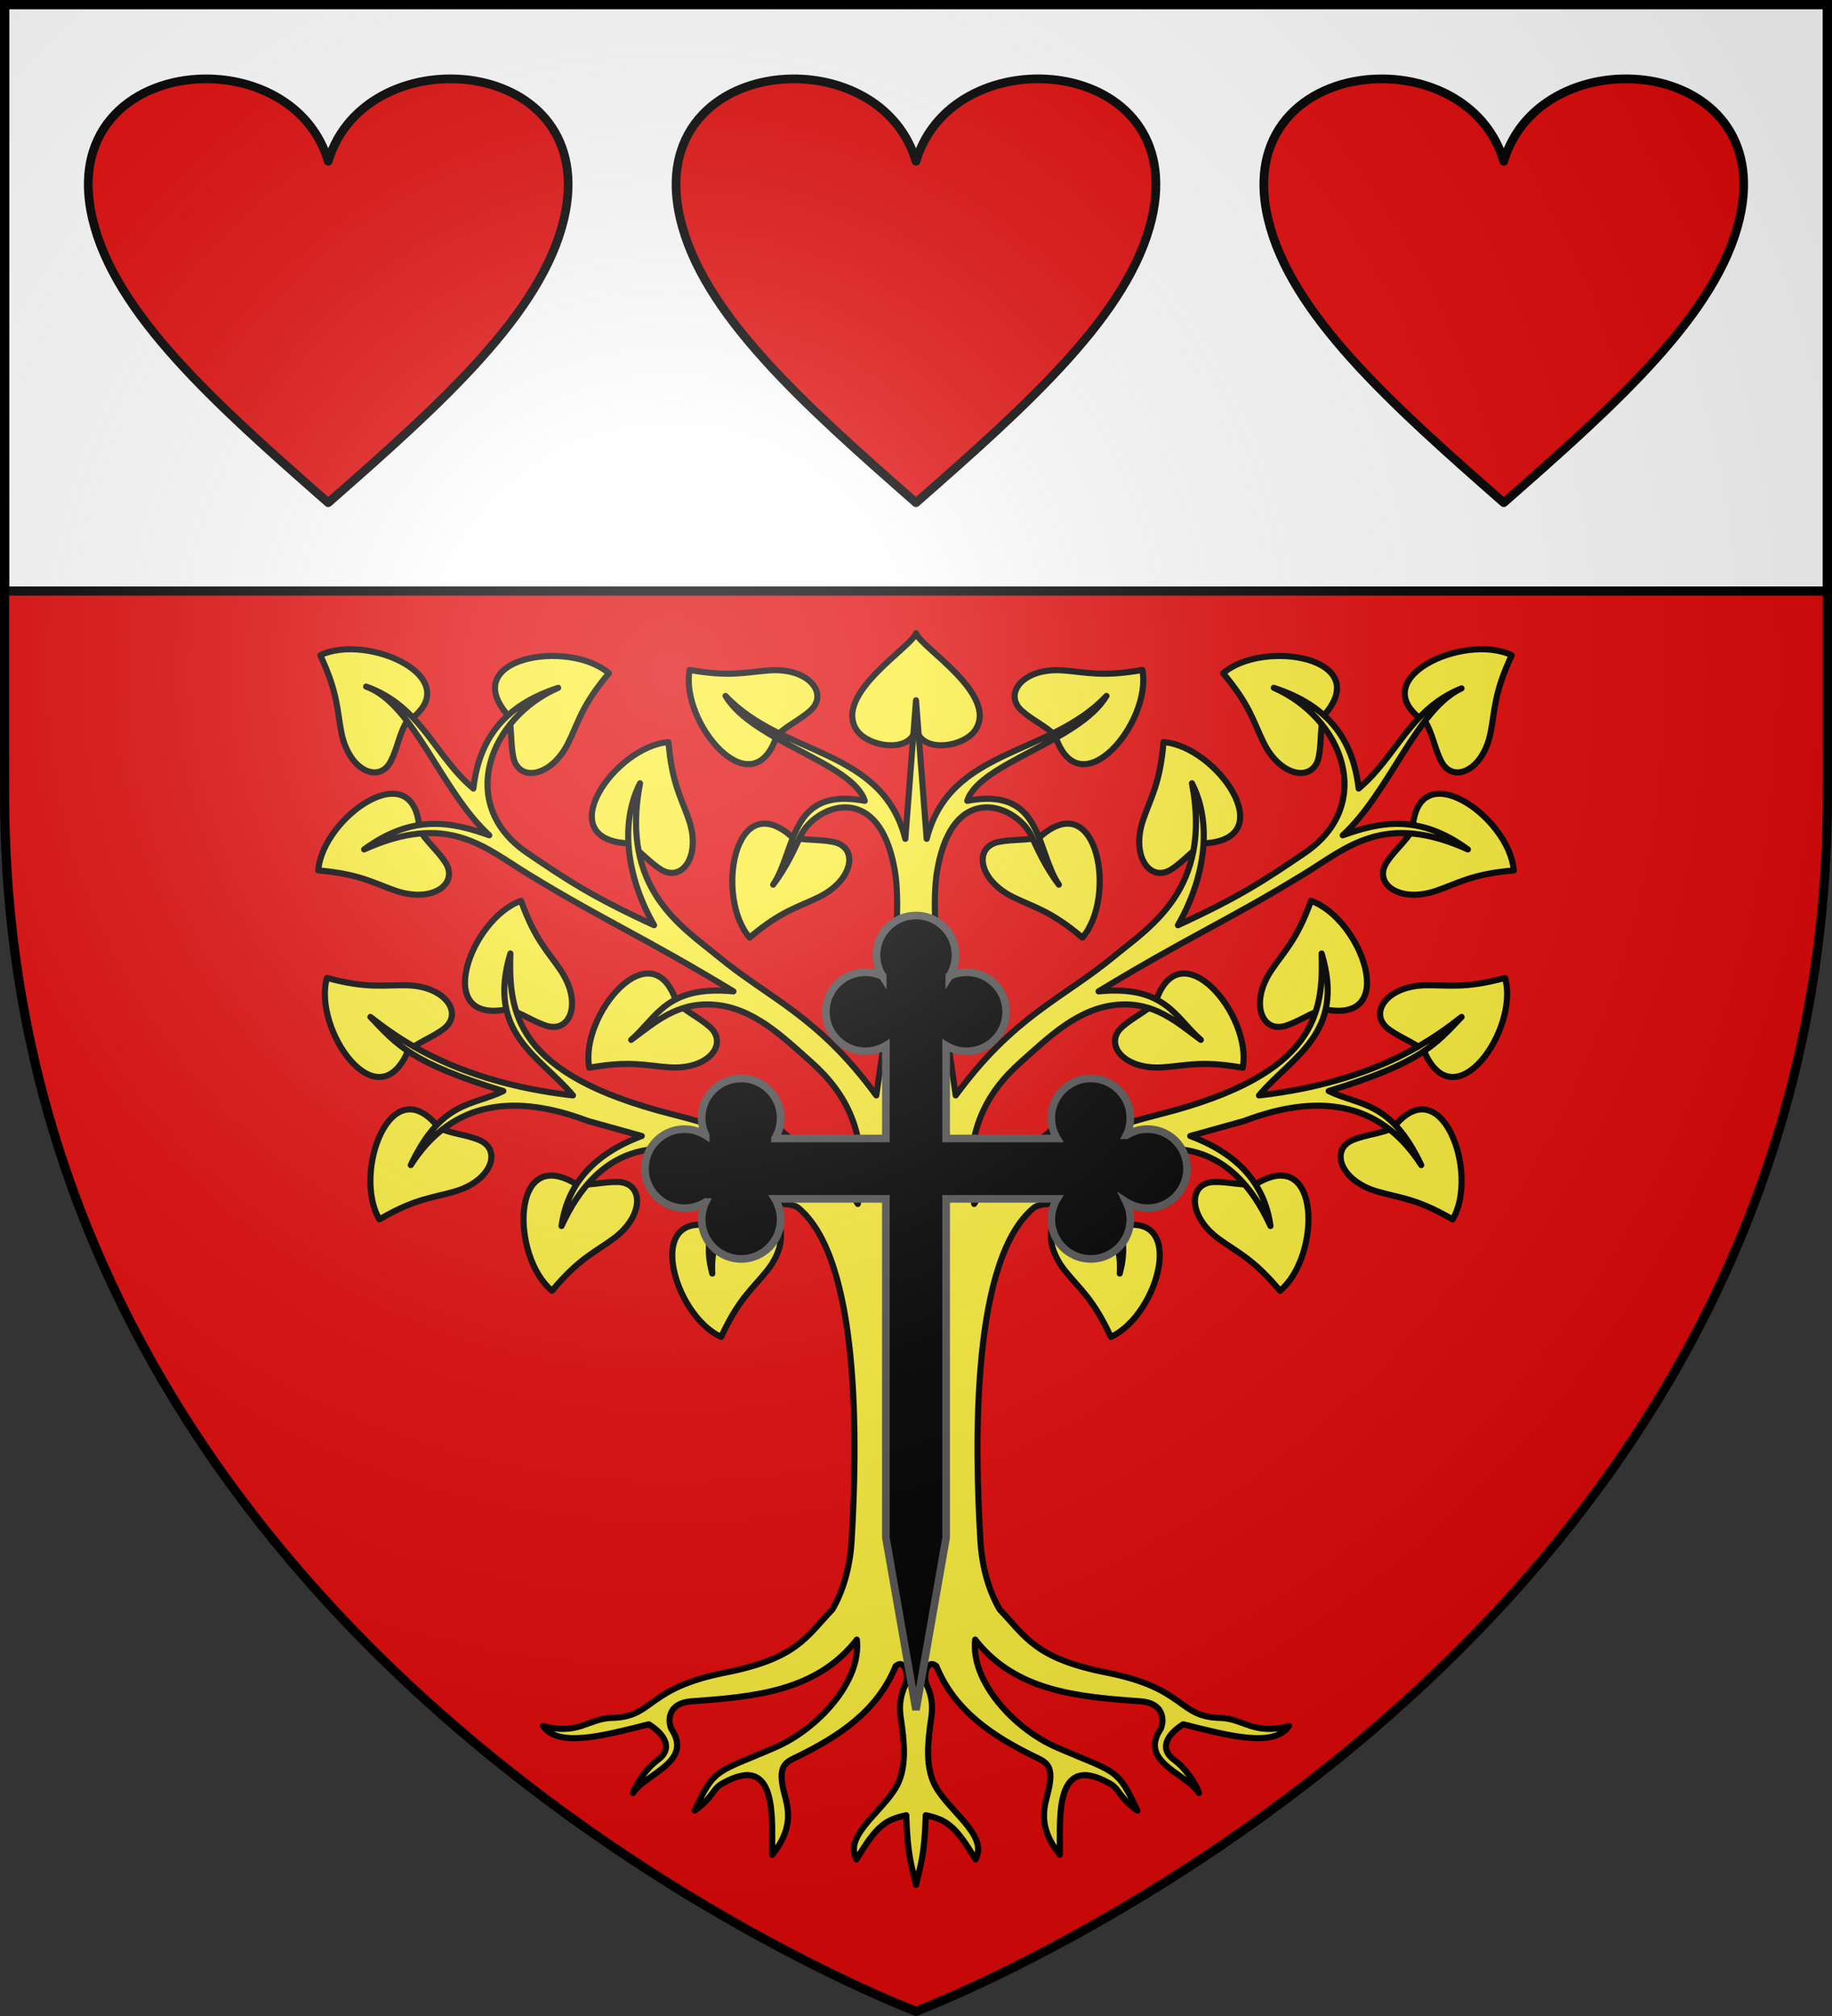 <svg xmlns="http://www.w3.org/2000/svg" xmlns:xlink="http://www.w3.org/1999/xlink" width="600" height="660"><rect width="100%" height="100%" fill="#333333" stroke="none"/><defs><radialGradient id="g" cx="-80" cy="-80" r="405" gradientUnits="userSpaceOnUse"><stop offset="0" stop-color="#fff" stop-opacity=".31"/><stop offset=".19" stop-color="#fff" stop-opacity=".25"/><stop offset=".6" stop-color="#6b6b6b" stop-opacity=".125"/><stop offset="1" stop-opacity=".125"/></radialGradient><path id="a" d="M-298.5-298.5h597V-40C298.5 246.31 0 358.5 0 358.5S-298.5 246.31-298.5-40z"/></defs><g transform="translate(300 300)"><use xlink:href="#a" width="600" height="660" fill="#e20909"/><path fill="#fff" stroke="#000" stroke-width="3" d="M-298.5-298.5h597v192h-597z"/><path id="f" fill="#e20909" stroke="#000" stroke-linecap="round" stroke-linejoin="round" stroke-width="2.85" d="M-40.602-274.177c-22.288.27-43.716 15.658-36.593 45.862 7.296 30.938 39.9 60.21 77.193 92.89 37.292-32.68 69.896-61.952 77.192-92.89C89.854-282.011 12.352-288.91-.002-247.21c-5.405-18.244-23.265-27.178-40.6-26.967"/><g stroke="#000" stroke-linecap="round" stroke-linejoin="round" stroke-width="2" transform="matrix(1 0 0 1 0 -.819)"><g id="d" stroke="#000" stroke-linecap="round" stroke-linejoin="round" stroke-width="2"><path fill="none" d="M0-55.177v296.802"/><path id="c" fill="#fcef3c" stroke="#000" stroke-linecap="round" stroke-linejoin="round" stroke-width="2" d="M225.871 220.146c-3.25 17.083 20.545 45.746 28.531 21.53 2.814-3.01 7.54-5.104 10.964-8.19 6.176-5.564-.473-14.053-13.21-13.208-7.696.51-12.751 2.298-26.285-.132" transform="translate(-300 -300)"/><use xlink:href="#c" width="600" height="660" transform="rotate(120 -87.664 -86.947)"/><use xlink:href="#c" width="600" height="660" transform="scale(1 -1)rotate(-75 -27.424 81.232)"/><use xlink:href="#c" width="600" height="660" transform="scale(1 -1)rotate(-15 222.33 429.142)"/><use xlink:href="#c" width="600" height="660" transform="rotate(75 -92.994 -72.564)"/><use xlink:href="#c" width="600" height="660" transform="scale(1 -1)rotate(30 -198.823 -7.187)"/><use xlink:href="#c" width="600" height="660" transform="rotate(60 -167.205 -89.89)"/><use xlink:href="#c" width="600" height="660" transform="rotate(5 -1288.151 -1389.868)"/><use xlink:href="#c" width="600" height="660" transform="matrix(1 0 0 -1 -32.877 -29.478)"/><use xlink:href="#c" width="600" height="660" transform="scale(1 -1)rotate(20 -67.747 -378.069)"/><use xlink:href="#c" width="600" height="660" transform="scale(1 -1)rotate(40 -36.863 -163.532)"/><use xlink:href="#c" width="600" height="660" transform="scale(1 -1)rotate(55 -12.65 -99.265)"/></g><use xlink:href="#d" width="600" height="660" transform="matrix(-1 0 0 1 0 0)"/><g fill="#fcef3c"><path d="M0-91.868c-1.457 4.564-26.681 19.654-19.631 31.387C-15.953-54.358-.615-52.126 0-61.577c.615 9.45 15.953 7.219 19.631 1.096C26.681-72.214 1.457-87.304 0-91.868"/><path d="M-180.094-74.406c15.601 5.601 24.528 34.22 40.344 48.687-12.161-4.342-24.936-7.13-41 4.625 27.438-12.365 39.495-.617 53.688 8.063C-101.78 2.43-90 7.089-59.782 25.375c-21.97-2.1-25.131 8.67-33.5 15.875 8.008-5.924 15.08-12.335 26.844-11.531 13.018.89 22.705 10.44 32.063 18.75 11.424 10.143 19.297 23.833 15.313 46.5-8.683-15.718-36.184-25.345-32.344-39.844-4.546 5.224-1.81 13.081 2 21.344-7.25-3.892-14.17-6.718-30.875-10.969-51.025-12.986-53.169-33.15-52.563-52.531-7.967 26.31 9.861 33.755 20.5 46.469-39.567-4.463-58.82-19.91-66.343-25.688 8.654 9.137 13.39 15.036 43.53 24.25-10.104 4.967-20.207 2.925-30.312 24.25 12.208-19.084 31.197-24.607 58.031-14.437l17.626 4.906c-16.46 6.168-24.442 16.375-26.282 29.469 17.115-37.396 47.527-25.95 70.157-12.438-21.242 5.31-24.028 15.803-20.782 28-1.587-24.51 24.7-24.293 28-21.625 20.567 16.628 19.545 77.103 17.625 109.125-.533 8.886-2.923 16.762-6.343 22.531-8.466 8.816-11.472 15.984-35.063 20.625-26.115 5.139-23.17 14.493-37.031 14.813-7.877.181-10.955 5.793-22.625 2.656 4.942 7.24 20.015 3.108 34.656-.562 5.664 3.594 7.778 8.147 2.969 11.656-3.984 2.906-7.245 8.08-8.156 10.844 4.245-6.458 19.633-10.118 12.687-20.782-.953-1.462-2.37-8.611 6.594-9.25 20.514-1.462 40.847-3.247 54.031-20.187 1.547 13.751-12.83 29.23-26.562 35.219-19.36 8.442-19.942 6.41-26.563 20.78 6.209-4.519 5.73-6.987 8.906-8.812 18.714-10.752 16.295 12.013 16.5 23.25 6.311-7.864 5.676-13.723 4.188-19.187-2.829-10.384.164-11.018 4.5-13.156 12.699-6.263 25.71-14.493 31.75-29.438 3.111-2.597 4.435 3.333 3.218 6-2.242 4.919-1.958 8.126-1.5 11.313 1.128 7.83 1.697 14.463-.562 20.218-3.567 9.09-18.628 17.461-13.969 25.75 6.505-10.96 9.422-12.978 16.282-14.437.386 13.679 1.92 16.987 3.187 22.75 1.266-5.763 2.8-9.071 3.188-22.75 6.86 1.46 9.776 3.476 16.28 14.437 4.66-8.289-10.4-16.66-13.968-25.75-2.259-5.755-1.69-12.388-.562-20.219.458-3.186.742-6.393-1.5-11.312-1.217-2.667.107-8.597 3.218-6 6.04 14.945 19.051 23.175 31.75 29.438 4.336 2.138 7.329 2.772 4.5 13.156-1.488 5.464-2.123 11.323 4.188 19.187.205-11.237-2.214-34.002 16.5-23.25 3.176 1.825 2.697 4.293 8.906 8.813-6.621-14.371-7.202-12.34-26.562-20.781-13.734-5.989-28.11-21.467-26.563-35.22 13.184 16.941 33.517 18.726 54.031 20.188 8.963.639 7.547 7.788 6.594 9.25-6.946 10.664 8.442 14.324 12.688 20.781-.912-2.763-4.173-7.937-8.157-10.843-4.81-3.509-2.695-8.062 2.969-11.656 14.64 3.67 29.714 7.802 34.656.562-11.67 3.137-14.748-2.475-22.625-2.656-13.86-.32-10.916-9.674-37.031-14.813-23.591-4.641-26.597-11.809-35.062-20.625-3.421-5.769-5.811-13.645-6.344-22.531-1.92-32.022-2.942-92.497 17.625-109.125 3.3-2.668 29.587-2.885 28 21.625 3.246-12.197.46-22.69-20.781-28 22.63-13.512 53.041-24.958 70.156 12.438-1.84-13.094-9.822-23.301-26.281-29.47l17.624-4.906c26.835-10.169 45.824-4.646 58.032 14.438C155.364 60.925 145.26 62.967 135.156 58c30.14-9.214 34.877-15.113 43.531-24.25-7.522 5.778-26.776 21.225-66.343 25.688 10.639-12.714 28.467-20.16 20.5-46.47.606 19.382-1.538 39.546-52.563 52.532-16.705 4.251-23.625 7.077-30.875 10.969 3.81-8.263 6.546-16.12 2-21.344 3.84 14.5-23.66 24.126-32.343 39.844-3.985-22.667 3.888-36.357 15.312-46.5 9.358-8.31 19.045-17.86 32.063-18.75 11.764-.804 18.836 5.607 26.843 11.531-8.368-7.206-11.53-17.976-33.5-15.875C90.001 7.09 101.78 2.431 127.063-13.031c14.192-8.68 26.249-20.428 53.687-8.063-16.064-11.756-28.839-8.967-41-4.625 15.321-14.015 24.184-41.31 38.906-48.093-16.859 6.738-21.234 22.328-33.687 32.78-1.826-15.836-9.702-27.067-27.781-32.968 22.442 9.76 33.519 38.114 10.156 54.031C114.05-10.913 105.954-5.576 85.78 3.72c8.273-14.37 11.757-32.414 4.594-46.469C97.081-8.129 76.522 4.26 64.969 13.813 48.09 27.768 32.147 33.287 13 59.438 7.673 22.908 4.573-.71 7-14.5c5.233-29.735 26.243-20.893 30.844-10.937 1.683 3.642 4.527 10.106 8.937 15.875-7.554-11.234-5.161-32.158-30-27.438 3.988-12.457 36.735-19.425 45.594-34.344C43.607-51.424 11.157-54.524 3.5-24.563L0-69.905l-3.5 45.344c-7.657-29.963-40.107-26.862-58.875-46.782C-53.516-56.425-20.769-49.457-16.781-37c-24.839-4.72-22.446 16.204-30 27.438 4.41-5.77 7.254-12.233 8.937-15.875C-33.244-35.393-12.233-44.235-7-14.5c2.427 13.79-.673 37.408-6 73.938-19.147-26.151-35.091-31.67-51.969-45.625C-76.522 4.259-97.08-8.13-90.375-42.75c-7.163 14.055-3.679 32.1 4.594 46.469-20.174-9.295-28.27-14.632-41.563-23.688-23.363-15.917-12.286-44.27 10.156-54.031-18.079 5.9-25.955 17.132-27.78 32.969-12.803-10.746-17.058-26.971-35.126-33.375"/></g></g><path stroke="#555" stroke-width="2.5" d="M75.818 69.663c-2.553 0-4.931.743-6.936 2.021a12.9 12.9 0 0 0 1.308-5.676c0-7.147-5.79-12.94-12.932-12.94s-12.932 5.793-12.932 12.94c0 2.46.686 4.76 1.877 6.717H9.873V42.3a12.87 12.87 0 0 0 6.712 1.878c7.143 0 12.933-5.794 12.933-12.94 0-7.147-5.79-12.94-12.933-12.94-2.035 0-3.96.472-5.672 1.31a12.9 12.9 0 0 0 2.02-6.94C12.932 5.52 7.142-.273 0-.273s-12.932 5.793-12.932 12.94c0 2.554.742 4.934 2.02 6.94a12.9 12.9 0 0 0-5.673-1.31c-7.142 0-12.933 5.793-12.933 12.94s5.79 12.94 12.933 12.94c2.458 0 4.756-.686 6.713-1.878v30.425h-36.33a12.9 12.9 0 0 0 1.876-6.717c0-7.147-5.79-12.94-12.932-12.94s-12.932 5.793-12.932 12.94c0 2.037.471 3.962 1.309 5.676a12.86 12.86 0 0 0-6.937-2.02c-7.142 0-12.932 5.792-12.932 12.94 0 7.146 5.79 12.94 12.932 12.94 2.553 0 4.932-.744 6.936-2.022a12.9 12.9 0 0 0-1.308 5.676c0 7.147 5.79 12.94 12.932 12.94s12.932-5.793 12.932-12.94c0-2.46-.686-4.759-1.877-6.717h36.33v110.902L0 259.784l9.872-56.401V92.48h36.33a12.9 12.9 0 0 0-1.876 6.717c0 7.147 5.79 12.94 12.932 12.94s12.932-5.793 12.932-12.94c0-2.036-.47-3.962-1.308-5.676a12.86 12.86 0 0 0 6.936 2.021c7.142 0 12.932-5.793 12.932-12.94s-5.79-12.94-12.932-12.94z"/><use xlink:href="#f" width="100%" height="100%" transform="translate(-192.5)"/><use xlink:href="#f" width="100%" height="100%" transform="translate(192.5)"/><use xlink:href="#a" width="600" height="660" fill="url(#g)"/></g><use xlink:href="#a" width="600" height="660" fill="none" stroke="#000" stroke-width="3" transform="matrix(1 0 0 1 300 299.954)"/></svg>